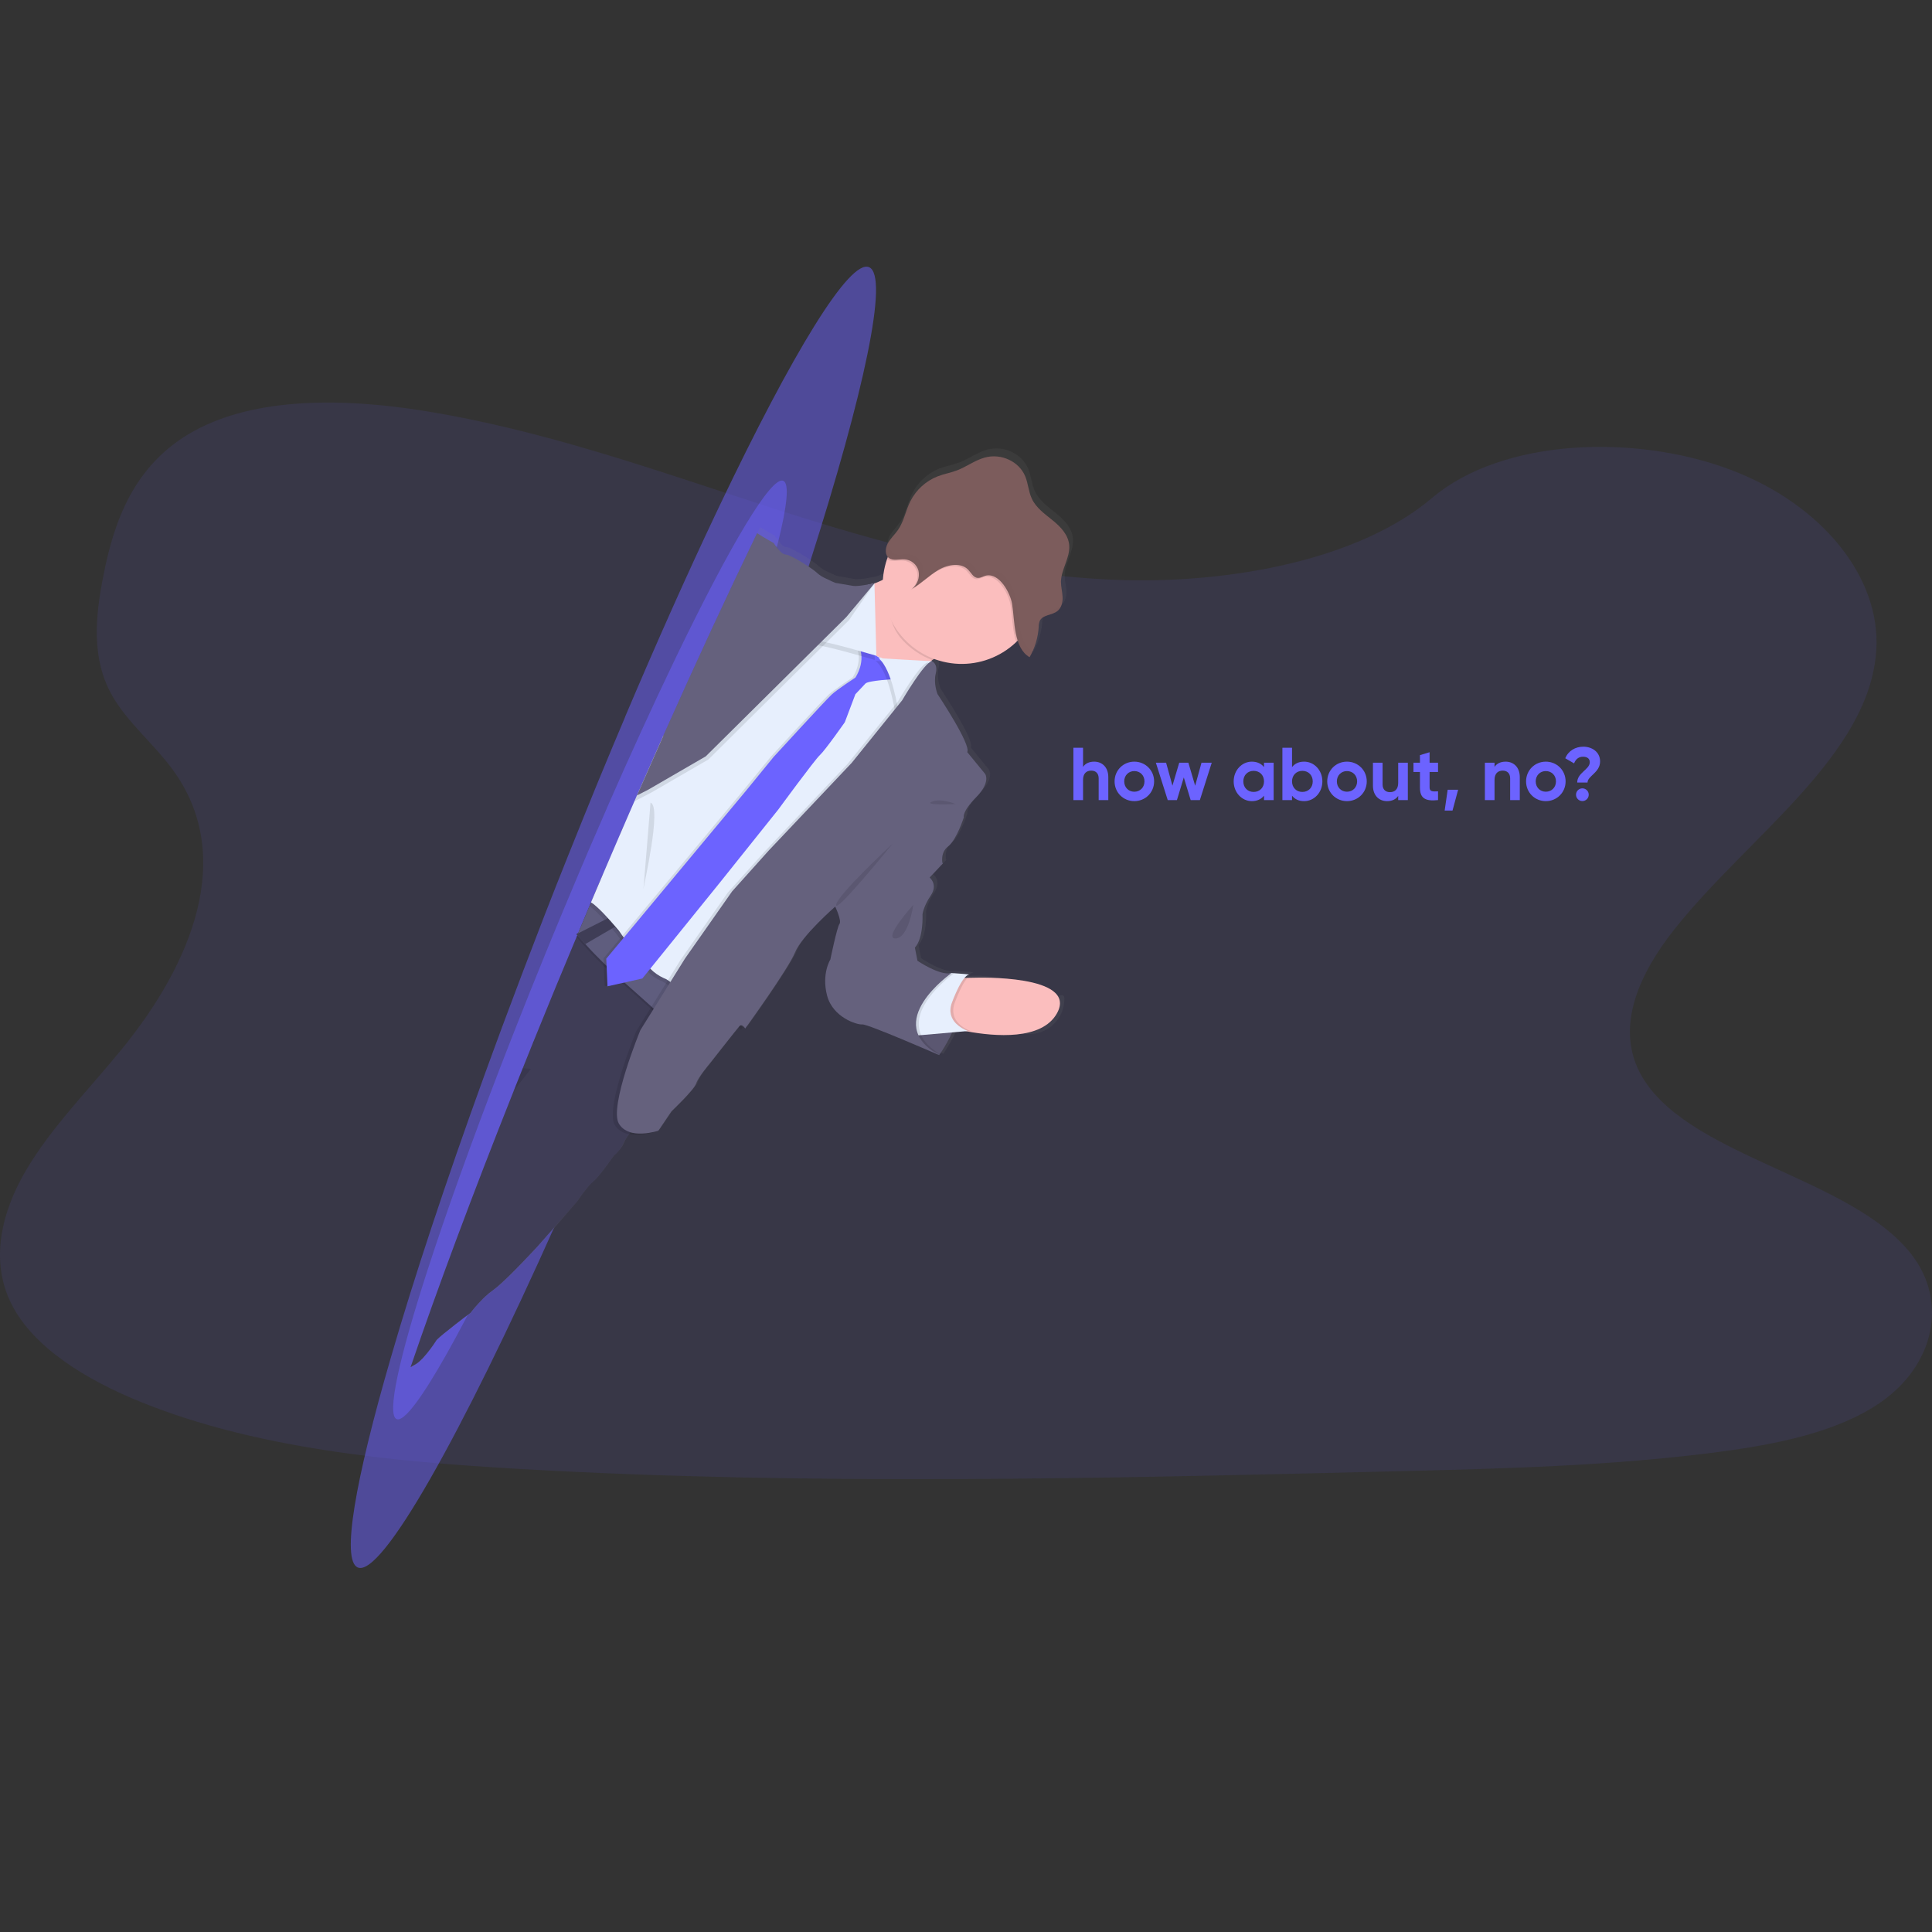 <?xml version="1.0" encoding="utf-8"?>
<svg xmlns="http://www.w3.org/2000/svg" width="500" height="500" viewBox="0 0 500 500" fill="none">
<rect x="0" y="0" width="500" height="500" fill="#333333" stroke="none"/>
<path opacity="0.1" d="M290.506 150.117C258.454 149.187 227.922 140.573 198.772 131.144C169.622 121.716 140.741 111.281 109.453 106.285C89.328 103.074 66.318 102.618 50.102 111.603C34.503 120.244 29.458 135.17 26.748 149.012C24.709 159.429 23.51 170.396 29.096 180.146C32.978 186.918 39.865 192.607 44.628 199.092C61.207 221.661 49.489 249.485 31.524 271.518C23.099 281.854 13.327 291.716 6.824 302.719C0.322 313.721 -2.679 326.339 3.005 337.551C8.645 348.675 22.079 357.03 36.636 362.907C66.198 374.844 101.036 378.261 135.025 380.193C210.199 384.483 285.779 382.622 361.194 380.766C389.097 380.082 417.097 379.384 444.57 375.792C459.811 373.798 475.549 370.631 486.609 362.987C500.661 353.282 504.14 336.854 494.726 324.684C478.939 304.275 435.281 299.19 424.244 277.305C418.17 265.251 424.409 251.811 433.237 240.63C452.173 216.647 483.917 195.604 485.589 168.173C486.739 149.343 471.479 130.487 447.884 121.577C423.152 112.238 388.851 113.415 370.608 128.872C351.825 144.813 318.811 150.936 290.506 150.117Z" fill="#6C63FF"/>
<path opacity="0.5" d="M92.561 405.647C88.306 403.749 91.905 383.129 101.155 351.341C107.064 330.947 115.326 305.955 125.328 278.372C126.048 276.394 126.779 274.41 127.509 272.404C128.333 270.157 129.167 267.891 130.012 265.608L130.088 265.42C130.206 265.092 130.329 264.769 130.448 264.447C133.649 255.844 136.996 247.042 140.487 238.041C140.552 237.858 140.622 237.681 140.692 237.503L140.869 237.046C141.707 234.896 142.556 232.745 143.41 230.557C143.501 230.331 143.587 230.094 143.678 229.868C143.802 229.551 143.925 229.245 144.044 228.933C144.086 228.836 144.119 228.734 144.162 228.648C144.232 228.46 144.307 228.277 144.377 228.11C145.236 225.959 146.09 223.782 146.944 221.658C148.341 218.181 149.727 214.738 151.102 211.329C151.342 210.73 151.584 210.139 151.827 209.555C152.518 207.838 153.211 206.133 153.906 204.441C154.175 203.796 154.443 203.146 154.701 202.506C154.905 202.016 155.104 201.522 155.303 201.038C157.484 195.758 159.65 190.58 161.803 185.504C161.808 185.487 161.808 185.468 161.803 185.451C169.994 166.132 177.918 148.394 185.277 132.887C185.32 132.806 185.352 132.72 185.395 132.64L186.174 130.994C205.061 91.362 219.919 66.903 224.942 69.161C230.11 71.462 223.674 101.497 209.573 145.651C209.391 146.238 209.203 146.813 209.009 147.399C208.98 147.514 208.944 147.627 208.902 147.738C208.186 150.025 207.432 152.355 206.64 154.728C206.598 154.867 206.549 155.007 206.501 155.147C204.71 160.631 202.805 166.295 200.785 172.138C200.511 172.923 200.248 173.724 199.958 174.52C196.842 183.547 193.512 192.946 189.94 202.635C189.725 203.232 189.505 203.823 189.284 204.425C185.712 214.13 181.947 224.12 178.004 234.315C177.751 234.96 177.499 235.611 177.252 236.261C177.198 236.401 177.144 236.536 177.085 236.675C176.1 239.202 175.11 241.74 174.115 244.289C173.83 244.999 173.577 245.708 173.277 246.413C172.567 248.214 171.858 250.015 171.128 251.79C171.069 251.951 171.004 252.112 170.94 252.268C170.875 252.424 170.838 252.521 170.784 252.644C170.666 252.956 170.542 253.263 170.419 253.569C170.086 254.403 169.758 255.236 169.425 256.059C168.85 257.5 168.275 258.925 167.701 260.36L167.523 260.79C167.525 260.81 167.525 260.83 167.523 260.849C165.188 266.624 162.861 272.3 160.54 277.878C159.759 279.76 158.981 281.629 158.203 283.486C157.629 284.857 157.059 286.223 156.484 287.572C152.219 297.664 148.029 307.326 143.947 316.483C119.258 371.773 98.652 408.367 92.561 405.647Z" fill="#6C63FF"/>
<path opacity="0.5" d="M102.644 367.262C100.022 366.132 103.277 351.464 110.658 328.678C115.385 314.063 121.815 296.105 129.459 276.243L131.13 271.942C131.757 270.325 132.394 268.694 133.042 267.049C133.063 267.003 133.08 266.956 133.096 266.909L133.375 266.21C135.814 259.998 138.359 253.653 141.009 247.176C141.057 247.042 141.111 246.918 141.164 246.789C141.218 246.66 141.25 246.569 141.299 246.461C141.933 244.902 142.572 243.348 143.216 241.778L143.426 241.278L143.7 240.606C143.732 240.536 143.759 240.46 143.786 240.396C143.813 240.331 143.899 240.132 143.952 240.003C144.604 238.433 145.25 236.876 145.892 235.331C146.944 232.822 147.988 230.336 149.023 227.873L149.56 226.594C150.098 225.352 150.603 224.126 151.124 222.9L151.72 221.502C151.876 221.147 152.021 220.792 152.171 220.427C153.808 216.616 155.432 212.874 157.043 209.2C157.046 209.187 157.046 209.174 157.043 209.162C163.167 195.182 169.055 182.353 174.459 171.111C174.491 171.051 174.518 170.987 174.55 170.928L175.119 169.734C189.011 140.984 199.625 123.096 202.719 124.435C205.905 125.811 200.393 147.227 189.344 178.928L188.903 180.187C188.876 180.267 188.849 180.348 188.817 180.429C188.244 182.07 187.655 183.739 187.05 185.434L186.942 185.735C185.535 189.678 184.054 193.749 182.5 197.946C182.291 198.516 182.081 199.091 181.861 199.661C179.454 206.151 176.881 212.921 174.163 219.9L173.663 221.185C170.935 228.174 168.07 235.354 165.069 242.724C164.881 243.192 164.693 243.66 164.499 244.127C164.456 244.23 164.413 244.326 164.376 244.429L162.125 249.918L161.491 251.451C160.954 252.752 160.417 254.053 159.88 255.338C159.837 255.456 159.788 255.569 159.74 255.682C159.692 255.795 159.665 255.865 159.622 255.956L159.348 256.618C159.095 257.22 158.848 257.822 158.596 258.419L157.333 261.548L157.199 261.86V261.903C155.437 266.076 153.69 270.174 151.956 274.2C151.373 275.562 150.787 276.913 150.2 278.254C149.77 279.251 149.34 280.236 148.91 281.211C145.72 288.502 142.599 295.497 139.569 302.122C121.224 342.2 106.398 368.885 102.644 367.262Z" fill="#6C63FF"/>
<path d="M275.463 258.461C275.463 256.961 273.996 257.736 273.792 257.8C273.203 257.316 272.562 256.899 271.88 256.558C268.608 254.854 263.666 253.816 259.729 253.208C259.715 253.203 259.7 253.203 259.686 253.208C256.216 252.671 253.541 252.488 253.541 252.488L251.494 252.515H250.731C250.999 252.116 251.392 251.819 251.848 251.67C252.418 251.601 249.442 251.38 248.029 251.283H247.97L247.315 251.24C244.21 251.972 238.392 247.977 238.392 247.977L237.715 244.568C240.015 242.078 239.681 235.857 239.681 235.857C239.681 235.857 239.875 233.771 241.83 230.9C243.786 228.029 241.503 226.211 241.503 226.211L244.881 222.604C244.736 221.981 244.715 221.336 244.821 220.706C244.926 220.076 245.154 219.472 245.494 218.931C245.7 218.625 245.956 218.356 246.251 218.135V218.108L246.305 218.06C248.513 216.366 250.377 210.484 250.377 210.484C250.377 210.484 249.947 209.436 252.364 206.591V206.559C252.687 206.183 253.063 205.78 253.498 205.328C253.498 205.29 253.562 205.258 253.594 205.22C257.473 201.328 255.947 199.177 255.947 199.177L251.236 193.445C252.348 191.585 243.42 178.234 243.42 178.234C243.42 178.234 242.281 175.487 242.926 172.857C243.107 172.238 243.125 171.583 242.98 170.954C242.895 170.599 242.721 170.271 242.475 170.002C242.323 169.84 242.141 169.71 241.938 169.621L241.615 169.594L241.997 169.314C242.152 169.212 242.303 169.099 242.459 168.991C242.792 169.12 243.125 169.233 243.463 169.336C246.742 170.396 250.234 170.614 253.619 169.969C257.004 169.325 260.173 167.838 262.834 165.647C262.968 165.545 263.097 165.432 263.221 165.319C263.344 165.206 263.559 165.029 263.725 164.873C263.801 164.803 263.876 164.738 263.94 164.669C264.005 164.599 264.193 164.421 264.316 164.292C264.354 164.41 264.392 164.523 264.435 164.642C264.603 165.118 264.806 165.582 265.042 166.029C265.062 166.07 265.085 166.11 265.111 166.147C265.11 166.163 265.11 166.179 265.111 166.196C265.149 166.276 265.197 166.351 265.24 166.427C265.546 166.939 265.918 167.409 266.347 167.825C266.452 167.928 266.563 168.025 266.68 168.115C266.847 168.258 267.027 168.386 267.217 168.497C267.245 168.521 267.276 168.543 267.308 168.561C267.34 168.586 267.375 168.608 267.41 168.626C267.55 168.378 267.684 168.126 267.813 167.873C268.954 165.646 269.618 163.205 269.763 160.706C269.77 160.402 269.795 160.098 269.839 159.797C269.868 159.567 269.935 159.344 270.037 159.136C270.236 158.727 270.557 158.391 270.956 158.173C271.6 157.845 272.277 157.586 272.976 157.399L273.142 157.34L273.346 157.27L273.744 157.114L273.808 157.082C273.926 157.033 274.034 156.974 274.147 156.921C274.18 156.896 274.216 156.874 274.254 156.856C274.383 156.784 274.505 156.701 274.619 156.609L274.673 156.566C274.777 156.486 274.874 156.398 274.963 156.302C275.006 156.259 275.033 156.205 275.076 156.162C275.136 156.097 275.189 156.027 275.237 155.953L275.366 155.765C275.394 155.705 275.426 155.647 275.463 155.592C275.874 154.759 276.059 153.832 276 152.904C275.925 151.571 275.533 150.28 275.549 148.941C275.597 145.742 277.902 142.688 277.697 139.51C277.515 136.758 275.49 134.618 273.4 132.908C271.31 131.198 268.99 129.601 267.846 127.155C266.991 125.321 266.873 123.187 266.105 121.315C264.494 117.396 259.766 115.186 255.496 116.353C252.939 117.057 250.715 118.751 248.228 119.692C246.584 120.31 244.86 120.59 243.221 121.219C241.286 121.967 239.552 123.156 238.156 124.692C237.909 124.961 237.678 125.23 237.452 125.531L237.243 125.816C237.087 126.031 236.931 126.246 236.791 126.472C236.727 126.569 236.668 126.66 236.609 126.762C236.413 127.073 236.234 127.394 236.072 127.725C235.916 128.031 235.782 128.343 235.647 128.66C234.901 130.467 234.439 132.392 233.542 134.112C233.343 134.504 233.117 134.881 232.865 135.241C232.516 135.741 232.113 136.209 231.715 136.682C231.608 136.811 231.5 136.94 231.393 137.059C231.349 137.121 231.301 137.181 231.248 137.236C231.173 137.338 231.087 137.435 231.006 137.537C230.926 137.639 230.909 137.661 230.866 137.72C230.823 137.779 230.705 137.94 230.635 138.053C230.566 138.166 230.555 138.156 230.517 138.215C230.41 138.381 230.313 138.553 230.216 138.725V138.763C229.916 139.342 229.75 139.982 229.733 140.634C229.727 140.957 229.774 141.279 229.873 141.586C229.898 141.665 229.929 141.742 229.964 141.817C230.045 141.99 230.152 142.15 230.281 142.29C230.216 142.468 230.141 142.651 230.082 142.828C229.943 143.237 229.814 143.656 229.695 144.07C229.62 144.355 229.561 144.608 229.497 144.903C229.246 145.992 229.086 147.1 229.019 148.215L228.675 148.393C228.07 148.694 227.447 148.958 226.811 149.183H226.746C226.209 149.302 222.503 150.076 221.203 149.85L216.567 149.038C216.567 149.038 215.492 148.592 214.316 148.027C213.428 147.639 212.6 147.127 211.856 146.506C210.969 145.549 204.84 141.602 203.551 141.607C203.025 141.525 202.545 141.258 202.197 140.855C201.808 140.378 201.449 139.877 201.123 139.355C201.123 139.355 201 139.29 200.806 139.172C200.564 138.833 200.414 138.58 200.414 138.58C200.414 138.58 198.593 137.58 196.74 136.43L195.95 138.043C195.907 138.123 195.869 138.209 195.827 138.295C188.349 153.727 180.173 171.346 171.654 190.483C171.657 190.5 171.657 190.518 171.654 190.536C169.408 195.555 167.143 200.682 164.858 205.919L164.23 207.371L163.392 209.285L161.206 214.339L160.443 216.098C158.992 219.463 157.531 222.869 156.059 226.313C155.157 228.425 154.251 230.556 153.341 232.706C153.272 232.884 153.191 233.067 153.116 233.244C153.073 233.336 153.035 233.432 152.992 233.529C152.869 233.836 152.734 234.142 152.605 234.454C152.509 234.674 152.412 234.911 152.315 235.131C151.413 237.282 150.516 239.433 149.629 241.541L149.221 241.75L149.441 241.992C149.366 242.17 149.291 242.342 149.221 242.53C145.515 251.391 141.934 260.074 138.478 268.581L138.091 269.538L138.01 269.726C137.101 271.973 136.205 274.205 135.324 276.42C134.537 278.399 133.754 280.359 132.977 282.302C122.174 309.466 113.037 333.989 106.242 353.926C105.92 354.147 105.576 354.4 105.227 354.685C105.576 354.421 105.914 354.147 106.226 353.959C106.495 353.775 106.774 353.608 107.064 353.459C107.696 353.122 108.277 352.697 108.788 352.195C109.019 351.98 109.245 351.76 109.465 351.528C110.725 350.115 111.868 348.601 112.881 347.001C113.045 346.807 113.225 346.627 113.418 346.463L113.703 346.205L113.746 346.168C113.902 346.033 114.068 345.883 114.256 345.727L114.289 345.7L114.568 345.469L114.6 345.442L114.901 345.189C115.82 344.436 116.942 343.549 118.011 342.71L118.398 342.415L119.703 341.404L120.348 340.915L121.772 339.839C121.785 339.817 121.799 339.795 121.815 339.775C121.943 339.608 122.239 339.237 122.653 338.726C122.66 338.714 122.672 338.705 122.685 338.699C122.733 338.632 122.785 338.568 122.841 338.506C123.41 337.839 124.151 337.006 124.989 336.178C125.091 336.081 125.193 335.973 125.306 335.877L125.612 335.581L126.112 335.135C126.603 334.698 127.12 334.29 127.659 333.914C128.349 333.416 129.009 332.877 129.636 332.301L129.77 332.183C129.861 332.091 129.963 331.994 130.071 331.903C130.148 331.837 130.222 331.767 130.291 331.693L130.522 331.478L130.904 331.118L131.145 330.887L131.715 330.349L132.354 329.715L132.451 329.618C132.778 329.285 133.111 328.946 133.45 328.612L133.842 328.215C134.003 328.048 134.164 327.876 134.325 327.715C134.599 327.44 134.863 327.177 135.142 326.881L135.738 326.257C135.931 326.048 136.125 325.854 136.308 325.661C136.603 325.354 136.882 325.064 137.145 324.779L137.205 324.714L137.887 323.994C137.887 323.994 137.887 323.994 137.919 323.956C138.086 323.789 138.231 323.634 138.37 323.478L138.505 323.332C138.639 323.203 138.757 323.069 138.859 322.961C139.262 322.537 139.493 322.284 139.493 322.284L144.328 316.773L149.253 311.014L149.474 310.767C149.474 310.767 150.731 308.874 152.015 307.31L152.186 307.1C152.625 306.549 153.116 306.043 153.653 305.589C154.086 305.226 154.483 304.823 154.84 304.385C154.867 304.385 154.888 304.325 154.921 304.293C156.371 302.594 158.246 299.954 158.847 299.088L159.046 298.809C159.546 298.393 160.006 297.932 160.421 297.432C160.926 296.848 161.332 296.185 161.625 295.47C161.908 294.828 162.269 294.223 162.699 293.669C162.701 293.66 162.701 293.651 162.699 293.642L162.785 293.523L163.091 293.126C163.471 293.199 163.855 293.246 164.241 293.265C166.006 293.333 167.77 293.107 169.462 292.599C169.511 292.586 169.56 292.57 169.607 292.55C170.047 292.448 170.381 292.351 170.558 292.298L170.714 292.249L174.049 287.356L174.13 287.243C174.13 287.243 175.892 285.571 177.579 283.781C177.761 283.587 177.939 283.394 178.116 283.205C179.319 281.904 180.383 280.625 180.592 279.947C181.129 278.253 184.089 274.812 184.089 274.812C184.089 274.812 189.166 268.317 191.148 265.865C191.228 265.763 191.309 265.661 191.379 265.58L191.647 265.252C191.708 265.295 191.765 265.341 191.819 265.392C191.969 265.54 192.104 265.702 192.222 265.876C192.233 265.898 192.245 265.92 192.26 265.941L192.426 265.704C192.539 265.553 192.695 265.322 192.904 265.037C193.066 265.189 193.209 265.361 193.329 265.548L193.377 265.618C193.377 265.618 204.604 250.1 206.355 245.724C206.759 244.811 207.265 243.947 207.865 243.148C210.158 239.971 214.026 236.304 215.842 234.642L216.379 234.164C216.658 233.906 216.825 233.766 216.825 233.766L217.018 234.185C217.018 234.217 217.018 234.25 217.056 234.287C217.518 235.336 218.452 237.659 217.953 238.298C217.314 239.137 215.6 247.606 215.6 247.606C215.6 247.606 213.263 251.326 214.778 257.042C216.293 262.757 222.621 264.752 224.034 264.634C224.941 264.553 232.881 267.86 238.505 270.285L239.891 270.882L241.288 271.479L243.463 272.43L243.587 272.484C243.764 272.57 243.947 272.651 244.124 272.721L244.237 272.57L244.29 272.489L244.828 272.742L244.29 272.436C244.511 272.124 244.892 271.559 245.365 270.79C245.388 270.737 245.417 270.687 245.451 270.64L245.601 270.387L245.854 269.957C245.88 269.898 245.913 269.849 245.94 269.801L246.197 269.339C246.214 269.317 246.228 269.293 246.24 269.269C246.595 268.624 246.966 267.903 247.315 267.118C247.368 267.016 247.422 266.903 247.471 266.795L248.856 266.677L249.813 266.596L250.35 266.553L251.048 266.484L251.376 266.548L264.612 267.505L265.579 267.58C266.839 267.691 268.109 267.537 269.307 267.129C270.504 266.72 271.604 266.066 272.534 265.207C273.464 264.349 274.205 263.305 274.71 262.144C275.214 260.982 275.471 259.728 275.463 258.461Z" fill="url(#paint0_linear)"/>
<path d="M243.055 273.044C243.055 273.044 253.122 259.386 246.24 251.827L229.916 256.789L230.775 262.785C230.775 262.785 237.85 270.963 243.055 273.044Z" fill="#65617D"/>
<path opacity="0.1" d="M229.916 256.789L230.775 262.785C230.775 262.785 235.771 268.538 240.444 271.624C241.272 272.182 242.151 272.657 243.071 273.044C243.071 273.044 243.13 272.974 243.232 272.823C243.244 272.806 243.255 272.788 243.264 272.769C244.482 271.003 245.545 269.136 246.444 267.188C246.777 266.452 247.105 265.661 247.406 264.86C248.48 261.801 249.146 258.338 248.212 255.273C247.875 254.138 247.312 253.083 246.557 252.171C246.493 252.095 246.428 252.015 246.353 251.94C246.324 251.899 246.292 251.862 246.256 251.827L245.897 251.934L240.374 253.612L229.916 256.789Z" fill="black"/>
<path d="M161.766 214.883L160.396 216.103L161.159 214.345L161.766 214.883Z" fill="#65617D"/>
<path opacity="0.1" d="M161.766 214.883L160.396 216.103L161.159 214.345L161.766 214.883Z" fill="black"/>
<path d="M248.013 253.112C248.013 253.112 240.912 260.86 245.22 265.769C245.22 265.769 247.293 266.371 250.35 266.936C257.392 268.226 269.624 269.301 273.545 262.236C279.153 252.117 252.391 253.031 252.391 253.031L250.366 253.069L248.013 253.112Z" fill="#FBBEBE"/>
<path opacity="0.1" d="M248.013 253.111C248.013 253.111 240.912 260.859 245.22 265.768C245.22 265.768 247.293 266.371 250.35 266.935L251.252 266.854C250.076 266.436 249.005 265.764 248.115 264.887C246.976 263.709 246.171 261.94 247.105 259.456C247.626 258.036 248.234 256.65 248.926 255.305C249.325 254.51 249.808 253.76 250.366 253.068L248.013 253.111Z" fill="black"/>
<path d="M236.019 268.091L238.404 267.887L246.429 267.188L250.522 266.828C249.347 266.41 248.278 265.738 247.391 264.86C246.252 263.677 245.441 261.914 246.375 259.429C246.899 258.009 247.507 256.621 248.196 255.273C249.346 253.122 250.232 252.305 250.721 252.241C251.21 252.176 248.342 251.961 246.961 251.87H246.907C246.515 251.837 246.257 251.827 246.257 251.827L245.881 251.934L240.531 253.483L240.359 253.606C239.048 254.558 231.152 260.736 236.019 268.091Z" fill="#E7EFFD"/>
<path d="M174.184 271.059L165.922 289.959C165.922 289.959 164.488 291.464 163.199 293.05C163.179 293.081 163.155 293.11 163.129 293.136L162.817 293.54C162.784 293.575 162.753 293.612 162.726 293.653C162.728 293.661 162.728 293.671 162.726 293.68C162.172 294.344 161.71 295.08 161.351 295.868C161.121 296.432 160.816 296.962 160.443 297.443C159.977 298.048 159.45 298.603 158.869 299.099C158.845 299.125 158.818 299.148 158.789 299.169C158.789 299.169 156.64 302.25 154.942 304.304C154.91 304.336 154.889 304.374 154.862 304.395C154.429 304.937 153.949 305.439 153.428 305.896C152.984 306.262 152.576 306.668 152.208 307.111L152.036 307.32C150.688 308.934 149.275 311.025 149.275 311.025L144.355 316.633L139.343 322.306L138.865 322.843L138.51 323.214L138.376 323.359L137.925 323.838C137.925 323.838 137.898 323.838 137.893 323.876L137.21 324.596L137.151 324.661C136.883 324.935 136.614 325.231 136.313 325.542C136.131 325.736 135.937 325.93 135.744 326.139L135.148 326.763C134.879 327.037 134.61 327.301 134.331 327.596C134.17 327.758 134.009 327.93 133.848 328.096L133.455 328.494C133.117 328.828 132.784 329.166 132.456 329.5L132.36 329.597L131.72 330.231L131.151 330.769L130.909 331L130.528 331.36L130.297 331.575C130.227 331.649 130.154 331.719 130.077 331.785C129.975 331.887 129.873 331.978 129.776 332.065L129.642 332.183C128.999 332.794 128.317 333.361 127.6 333.882C126.904 334.375 126.242 334.914 125.618 335.495L125.312 335.791C125.199 335.887 125.097 335.995 124.995 336.092C124.162 336.92 123.421 337.753 122.846 338.42C122.791 338.482 122.739 338.546 122.691 338.613C122.677 338.619 122.666 338.628 122.658 338.64C122.245 339.14 121.949 339.522 121.82 339.689L121.75 339.775L120.327 340.85L119.682 341.34L118.377 342.35L117.99 342.646C116.916 343.485 115.799 344.372 114.88 345.125L114.579 345.377L114.547 345.404L114.268 345.636L114.235 345.662C114.047 345.818 113.881 345.969 113.725 346.103L113.682 346.141L113.397 346.399C113.227 346.548 113.071 346.712 112.93 346.888C111.904 348.505 110.743 350.032 109.46 351.453C109.24 351.684 109.014 351.905 108.783 352.12C108.302 352.584 107.76 352.98 107.172 353.298C106.854 353.456 106.547 353.635 106.253 353.835C113.048 333.898 122.186 309.374 132.988 282.211C133.762 280.264 134.544 278.304 135.336 276.329C136.227 274.113 137.123 271.882 138.021 269.634L138.102 269.446L138.489 268.489C141.927 259.994 145.508 251.31 149.232 242.439C149.302 242.261 149.377 242.089 149.453 241.901L149.232 241.659L149.641 241.449C150.532 239.299 151.429 237.191 152.326 235.04C152.423 234.82 152.52 234.583 152.617 234.363C152.745 234.051 152.88 233.744 153.003 233.438C153.046 233.341 153.084 233.244 153.127 233.153C153.202 232.97 153.283 232.787 153.352 232.615C154.266 230.464 155.172 228.333 156.071 226.222L165.536 236.814L165.933 237.25L172.54 244.536L172.943 244.971L175.001 247.24L176.113 248.466L176.65 249.052L183.268 256.348L183.354 256.445L183.665 256.784L174.184 271.059Z" fill="#3F3D56"/>
<path d="M221.526 152.125L220.204 170.68C220.204 170.68 236.072 178.208 236.54 175.444C236.728 174.368 238.796 172.594 241.267 170.831C245.161 168.04 250.055 165.26 250.055 165.26C250.055 165.26 234.095 141.178 232.199 146.21C231.506 148.049 229.9 149.334 228.138 150.221C226.05 151.206 223.817 151.849 221.526 152.125Z" fill="#FBBEBE"/>
<path opacity="0.1" d="M232.199 146.21C231.506 148.049 231.662 148.474 229.905 149.361C229.503 154.813 229.513 161.271 233.521 165.599C235.66 167.923 238.313 169.714 241.267 170.831C245.161 168.04 250.055 165.26 250.055 165.26C250.055 165.26 234.095 141.178 232.199 146.21Z" fill="black"/>
<path d="M235.008 136.344C233.037 138.169 231.446 140.364 230.323 142.805C229.2 145.246 228.569 147.884 228.465 150.569C228.361 153.254 228.786 155.933 229.717 158.453C230.647 160.973 232.064 163.286 233.888 165.258C235.711 167.23 237.904 168.823 240.343 169.947C242.781 171.07 245.417 171.702 248.099 171.806C250.781 171.911 253.458 171.485 255.976 170.554C258.494 169.622 260.804 168.204 262.774 166.379L262.984 166.174C266.934 162.461 269.248 157.329 269.418 151.908C269.588 146.487 267.599 141.22 263.889 137.266C260.179 133.312 255.052 130.996 249.636 130.826C244.219 130.656 238.958 132.647 235.008 136.36V136.344Z" fill="#FBBEBE"/>
<path opacity="0.1" d="M175.248 266.059C174.571 266.946 173.448 266.753 171.643 264.392C170.805 263.364 169.891 262.398 168.909 261.505C168.727 261.333 168.533 261.156 168.345 260.967C166.341 259.123 163.774 256.924 161.007 254.429L160.83 254.273C159.6 253.16 158.316 251.983 157.038 250.762L156.275 250.031C154.524 248.337 152.767 246.541 151.091 244.654L151.016 244.579C150.398 243.891 149.786 243.192 149.179 242.514C149.249 242.337 149.324 242.165 149.399 241.977L149.179 241.735L149.587 241.525C150.479 239.374 151.376 237.266 152.273 235.116C152.37 234.895 152.466 234.659 152.563 234.438C152.692 234.126 152.826 233.82 152.95 233.513C152.993 233.417 153.03 233.32 153.073 233.229L153.702 234.014C154.722 235.293 155.764 236.578 156.817 237.853L156.909 237.965C157.505 238.681 158.096 239.396 158.692 240.116C158.719 240.116 158.74 240.175 158.767 240.197C159.428 240.987 160.105 241.761 160.787 242.503L161.185 242.928C161.915 243.719 162.646 244.461 163.376 245.181C165.095 246.869 166.793 248.407 168.356 249.698C168.506 249.827 168.651 249.95 168.807 250.074C170.188 251.225 171.461 252.225 172.567 253.01L173.067 253.386L173.69 253.832C175.14 254.876 176.027 255.445 176.027 255.445C176.027 255.445 176.107 256.182 176.172 257.268C176.209 257.897 176.247 258.645 176.263 259.419C176.285 261.935 176.129 264.903 175.248 266.059Z" fill="black"/>
<path d="M175.249 266.059C174.556 266.473 173.519 266.01 172.026 264.048C171.153 262.978 170.199 261.977 169.173 261.053L169.12 261.005L168.609 260.521C166.675 258.746 164.242 256.649 161.626 254.284C161.565 254.236 161.507 254.184 161.454 254.128C160.009 252.837 158.516 251.439 157.012 250.009C156.759 249.772 156.507 249.525 156.249 249.272C154.637 247.702 153.026 246.046 151.479 244.32L151.409 244.24L149.411 242.003L149.19 241.761L149.599 241.551C150.49 239.401 151.387 237.293 152.285 235.142C152.381 234.922 152.478 234.685 152.575 234.465C152.704 234.153 152.838 233.846 152.961 233.54C153.004 233.443 153.042 233.346 153.085 233.255C153.16 233.072 153.241 232.889 153.311 232.717C154.423 234.11 155.567 235.535 156.722 236.943C156.735 236.954 156.746 236.966 156.754 236.981L157.291 237.648C157.909 238.395 158.527 239.132 159.144 239.874C159.681 240.535 160.262 241.175 160.826 241.799C160.922 241.912 161.024 242.019 161.126 242.127C161.229 242.234 161.39 242.417 161.519 242.557C163.768 244.95 166.159 247.205 168.679 249.31C168.824 249.439 168.975 249.563 169.125 249.686C170.457 250.794 171.687 251.757 172.74 252.547C172.939 252.687 173.127 252.832 173.31 252.966L173.933 253.413C175.453 254.488 176.382 255.096 176.382 255.096C176.382 255.096 176.511 256.332 176.581 257.983C176.608 258.666 176.624 259.413 176.619 260.177C176.602 262.736 176.312 265.424 175.249 266.059Z" fill="#5F5D7E"/>
<path opacity="0.1" d="M238.666 189.875L183.267 256.338L178.481 262.086L177.777 262.93C177.445 261.99 177.058 261.071 176.617 260.177C176.499 259.941 176.375 259.688 176.235 259.43C175.409 257.771 174.292 256.274 172.937 255.01C172.738 254.838 172.534 254.677 172.33 254.531L171.992 254.306C171.666 254.101 171.32 253.93 170.96 253.795C169.732 253.232 168.615 252.452 167.662 251.494L167.232 251.096C164.889 248.718 162.733 246.162 160.786 243.45C160.663 243.283 160.544 243.122 160.437 242.966C159.803 242.1 159.427 241.552 159.427 241.552C159.427 241.552 159.019 241.057 158.353 240.321C157.816 239.697 157.123 238.901 156.376 238.095C155.221 236.764 153.942 235.547 152.557 234.46C152.686 234.148 152.82 233.842 152.943 233.535C152.986 233.438 153.024 233.341 153.067 233.25C153.142 233.067 153.223 232.884 153.293 232.712C154.206 230.562 155.112 228.431 156.011 226.319C157.483 222.878 158.944 219.473 160.394 216.103L161.157 214.345L163.343 209.291L164.181 207.377L164.81 205.925C167.098 200.699 169.363 195.571 171.605 190.542L206.666 159.357L210.888 157.346L214.955 155.421L217.866 156.26L218.301 156.378L221.127 157.195H221.165L221.847 157.394L223.249 157.797L223.942 167.094V167.175V167.433L225.22 169.272L226.015 170.428L226.359 170.562L227.815 171.127L228.255 171.293L228.416 171.358L229.69 171.852L233.305 173.256L234.17 175.944L234.707 177.675L235.002 178.606L235.287 179.283L238.666 189.875Z" fill="black"/>
<path d="M239.419 189.176L183.354 256.435L178.519 262.225L178.471 262.086C177.957 260.666 177.321 259.293 176.569 257.983C176.435 257.747 176.285 257.505 176.134 257.268C175.42 256.088 174.523 255.03 173.475 254.133C173.271 253.972 173.067 253.822 172.857 253.687C172.702 253.581 172.54 253.484 172.374 253.397C172.16 253.284 171.94 253.185 171.713 253.101C170.44 252.514 169.284 251.7 168.302 250.698L167.867 250.294C166.263 248.69 164.76 246.987 163.366 245.197C162.619 244.245 161.958 243.369 161.426 242.649L161.077 242.165C160.98 242.036 160.895 241.912 160.814 241.794C160.395 241.213 160.153 240.858 160.153 240.858C160.153 240.858 158.542 238.89 156.731 236.976C156.723 236.961 156.712 236.948 156.699 236.938C155.766 235.903 154.76 234.934 153.691 234.04C153.454 233.854 153.203 233.687 152.939 233.54C152.982 233.443 153.02 233.347 153.063 233.255C153.138 233.072 153.218 232.89 153.288 232.718C154.201 230.567 155.107 228.436 156.006 226.325C157.478 222.883 158.939 219.478 160.39 216.109L161.152 214.35L163.339 209.296L164.177 207.382L164.805 205.93C167.094 200.704 169.359 195.576 171.6 190.547C171.604 190.53 171.604 190.511 171.6 190.494L207.403 158.641L211.018 156.921L215.692 154.7L218.49 155.507L218.926 155.63L221.209 156.292L221.746 156.442L222.38 156.625L223.991 157.093L224.711 166.728L225.076 167.266L225.135 167.352L225.21 167.465L226.322 169.078L226.774 169.734L228.568 170.433L230.802 171.298L234.068 172.567L235.186 176.068L235.385 176.691L235.675 177.595L235.814 178.036L235.906 178.31L239.419 189.176Z" fill="#E7EFFD"/>
<path opacity="0.1" d="M231.065 175.718C231.065 175.718 224.007 176.057 223.244 176.879C222.481 177.702 220.65 179.638 220.65 179.638L217.878 186.886C217.878 186.886 212.796 194.171 211.475 195.397C210.153 196.623 200.731 209.452 200.731 209.452L185.54 228.448L165.514 253.214L156.505 255.241L156.172 248.052L192.416 204.5L199.49 195.838C199.49 195.838 212.995 181.095 214.531 179.708C216.067 178.32 220.655 175.325 220.655 175.325C220.655 175.325 223.674 171.024 221.407 166.776C219.14 162.529 221.826 166.857 221.826 166.857L225.21 167.352L226.091 169.696C226.091 169.696 231.893 173.078 231.065 175.718Z" fill="black"/>
<path d="M231.791 175.745C231.791 175.745 224.732 176.083 223.97 176.906C223.207 177.729 221.375 179.664 221.375 179.664L218.636 186.912C218.636 186.912 213.527 194.198 212.189 195.413C210.852 196.628 201.446 209.473 201.446 209.473L186.26 228.464L166.234 253.235L157.226 255.257L156.903 248.106L193.141 204.554L200.221 195.886C200.221 195.886 213.726 181.143 215.235 179.756C216.745 178.369 221.359 175.374 221.359 175.374C221.359 175.374 224.378 171.072 222.111 166.83C219.844 162.588 222.535 166.905 222.535 166.905L225.92 167.4L226.801 169.744C226.801 169.744 232.602 173.105 231.791 175.745Z" fill="#6C63FF"/>
<path opacity="0.1" d="M240.45 171.826C240.45 171.826 240.536 172.68 238.135 175.143C235.734 177.606 231.689 184.622 231.689 184.622C231.689 184.622 230.158 173.869 226.623 171.051L240.45 171.826Z" fill="black"/>
<path d="M241.197 171.126C241.197 171.126 241.289 171.981 238.888 174.438C236.486 176.896 232.442 183.923 232.442 183.923C232.442 183.923 230.911 173.169 227.371 170.347L241.197 171.126Z" fill="#E7EFFD"/>
<path opacity="0.1" d="M225.898 152.05L226.392 170.799C226.392 170.799 213.178 166.884 210.868 166.917C208.558 166.949 221.117 153.206 221.117 153.206L225.898 152.05Z" fill="black"/>
<path d="M226.307 150.969L226.801 169.718C226.801 169.718 213.586 165.803 211.276 165.836C208.967 165.868 221.52 152.125 221.52 152.125L226.307 150.969Z" fill="#E7EFFD"/>
<path opacity="0.1" d="M240.123 171.444C240.123 171.444 241.735 172.057 241.095 174.67C240.456 177.283 241.563 179.977 241.563 179.977C241.563 179.977 250.351 193.145 249.244 194.989L253.886 200.64C253.886 200.64 255.384 202.764 251.592 206.63C247.799 210.496 248.369 211.856 248.369 211.856C248.369 211.856 246.505 217.684 244.313 219.383C242.121 221.082 242.868 223.889 242.868 223.889L215.102 234.981C215.102 234.981 206.383 242.509 204.67 246.816C202.956 251.123 191.777 266.511 191.777 266.511C191.777 266.511 190.977 265.14 190.279 265.903C189.58 266.667 182.554 275.641 182.554 275.641C182.554 275.641 179.632 279.055 179.079 280.733C178.525 282.41 172.665 287.97 172.665 287.97L169.318 292.943C169.318 292.943 161.744 295.514 159.112 291.153C156.48 286.792 164.623 266.925 164.623 266.925L176.151 248.397L188.361 230.992L197.815 220.47L219.302 197.763L232.382 181.547C232.382 181.547 238.211 171.557 240.123 171.444Z" fill="black"/>
<path d="M241.197 171.126C241.197 171.126 242.809 171.734 242.17 174.326C241.531 176.917 242.632 179.633 242.632 179.633C242.632 179.633 251.425 192.8 250.319 194.645L254.96 200.296C254.96 200.296 256.459 202.419 252.666 206.285C248.874 210.151 249.443 211.512 249.443 211.512C249.443 211.512 247.579 217.34 245.387 219.039C243.196 220.738 243.942 223.545 243.942 223.545L216.165 234.616C216.165 234.616 207.49 242.192 205.744 246.493C203.998 250.795 192.852 266.183 192.852 266.183C192.852 266.183 192.051 264.812 191.353 265.575C190.655 266.339 183.628 275.313 183.628 275.313C183.628 275.313 180.706 278.727 180.153 280.41C179.6 282.093 173.739 287.642 173.739 287.642L170.387 292.621C170.387 292.621 162.818 295.185 160.181 290.825C157.543 286.464 165.73 266.597 165.73 266.597L177.274 248.074L189.484 230.669L198.922 220.147L220.409 197.441L233.489 181.224C233.489 181.224 239.317 171.218 241.197 171.126Z" fill="#65617D"/>
<path opacity="0.1" d="M229.916 256.79L230.775 262.785C230.775 262.785 235.771 268.538 240.444 271.624L243.232 272.824L243.769 273.065L243.232 272.77C240.659 271.237 239.144 269.581 238.398 267.888C235.352 261.102 244.414 253.757 246.536 252.171C246.745 252.01 246.88 251.908 246.939 251.87H246.965H246.885C246.708 251.907 246.528 251.931 246.348 251.94C246.196 251.948 246.043 251.948 245.891 251.94L240.53 253.483L240.358 253.607L229.916 256.79Z" fill="black"/>
<path d="M242.81 221.292L243.943 223.523L240.586 227.104C240.586 227.104 242.82 228.89 240.892 231.734C238.964 234.578 238.743 236.637 238.743 236.637C238.743 236.637 239.055 242.794 236.772 245.24L237.438 248.644C237.438 248.644 243.18 252.574 246.242 251.843C246.242 251.843 227.892 264.635 243.057 273.06C243.057 273.06 224.599 264.995 223.181 265.124C221.763 265.253 215.532 263.306 214.049 257.655C212.567 252.004 214.893 248.327 214.893 248.327C214.893 248.327 216.617 239.939 217.256 239.111C217.896 238.283 216.15 234.632 216.15 234.632L224.24 217.066L242.81 221.292Z" fill="#65617D"/>
<path opacity="0.1" d="M226.302 150.974V151.006L225.517 152.13L222.396 156.62L221.859 157.383L221.086 158.507L219.71 160.507L213.914 166.249L212.947 167.206L203.713 176.347L183.333 196.553L168.485 205.156C168.485 205.156 166.364 206.231 164.188 207.36L164.816 205.909C167.105 200.682 169.37 195.555 171.612 190.526C171.615 190.508 171.615 190.49 171.612 190.472C180.147 171.336 188.323 153.716 195.785 138.285C195.91 138.341 196.03 138.407 196.145 138.484C197.826 139.607 199.813 140.736 200.571 141.172L200.888 141.349C201.214 141.872 201.572 142.373 201.962 142.85C202.58 143.597 203.348 144.328 203.982 144.328C205.26 144.328 211.309 148.194 212.185 149.167C212.585 149.537 213.035 149.848 213.522 150.092C214.935 150.883 216.826 151.662 216.826 151.662L221.241 152.41L221.413 152.442H221.467C222.654 152.598 225.227 151.474 226.017 151.098L226.242 150.995L226.302 150.974Z" fill="black"/>
<path d="M226.311 150.974L225.334 152.146L221.788 156.388L221.213 157.082L221.17 157.119L219.022 159.695L212.705 165.954L211.716 166.932L204.625 173.96L182.644 195.746L167.797 204.349L164.848 205.86C167.136 200.634 169.401 195.506 171.643 190.477C171.646 190.459 171.646 190.441 171.643 190.423C180.179 171.287 188.354 153.668 195.816 138.236C195.859 138.15 195.896 138.064 195.939 137.983C197.965 139.301 200.237 140.537 200.237 140.537C200.237 140.537 200.382 140.779 200.618 141.118C201.031 141.721 201.5 142.283 202.02 142.796C202.362 143.184 202.83 143.439 203.342 143.516C204.62 143.516 210.669 147.382 211.544 148.355C212.188 148.912 212.913 149.367 213.693 149.705C214.928 150.329 216.185 150.845 216.185 150.845L220.768 151.63C221.982 151.834 225.328 151.146 226.139 150.968C226.184 150.973 226.229 150.973 226.274 150.968H226.306L226.311 150.974Z" fill="#65617D"/>
<path opacity="0.1" d="M138.495 270.302L137.958 269.721L138.039 269.533C138.173 269.799 138.325 270.056 138.495 270.302Z" fill="black"/>
<path opacity="0.1" d="M137.399 276.603L132.93 282.324C133.704 280.377 134.486 278.416 135.278 276.441L137.399 276.603Z" fill="black"/>
<path d="M159.133 239.869L158.687 240.127L158.354 240.32L151.456 244.342L151.387 244.261L149.388 242.025L149.168 241.783L149.576 241.573L156.377 238.121L156.812 237.901L157.285 237.664C157.902 238.39 158.515 239.127 159.133 239.869Z" fill="#3F3D56"/>
<path opacity="0.1" d="M247.316 208.087C247.316 208.087 243.491 206.473 241.144 207.484C238.796 208.495 247.316 208.087 247.316 208.087Z" fill="black"/>
<path opacity="0.1" d="M236.363 234.175C236.363 234.175 235.181 242.778 231.776 242.874C228.37 242.971 236.363 234.175 236.363 234.175Z" fill="black"/>
<path opacity="0.1" d="M166.529 230.029C166.556 229.298 171.363 208.689 168.355 207.721L166.529 230.029Z" fill="black"/>
<path opacity="0.1" d="M235.008 136.344C232.538 138.631 230.67 141.494 229.572 144.678L229.696 144.775C230.77 145.538 232.344 145.006 233.709 145.092C234.545 145.146 235.344 145.461 235.994 145.992C236.643 146.523 237.11 147.244 237.329 148.055C237.51 148.912 237.449 149.803 237.152 150.628C236.855 151.452 236.334 152.177 235.648 152.722C238.108 151.329 240.112 149.195 242.567 147.791C245.021 146.388 248.373 145.899 250.2 147.791C250.984 148.608 251.559 149.877 252.741 149.904C253.45 149.904 254.116 149.447 254.825 149.291C258.333 148.603 261.094 153.856 261.534 156.636C261.969 159.324 261.996 163.088 262.985 166.148C264.94 164.309 266.515 162.103 267.619 159.655C268.723 157.207 269.335 154.565 269.419 151.881C269.503 149.197 269.058 146.522 268.109 144.01C267.16 141.497 265.727 139.197 263.89 137.239C262.053 135.282 259.849 133.705 257.403 132.6C254.957 131.495 252.318 130.883 249.637 130.799C246.955 130.715 244.283 131.16 241.773 132.11C239.263 133.059 236.964 134.495 235.008 136.333V136.344Z" fill="black"/>
<path d="M255.202 148.952C254.493 149.103 253.832 149.581 253.118 149.565C251.941 149.565 251.361 148.269 250.577 147.452C248.756 145.549 245.404 146.032 242.949 147.452C240.494 148.871 238.49 150.995 236.025 152.388C236.713 151.845 237.235 151.12 237.533 150.295C237.83 149.47 237.89 148.578 237.706 147.721C237.487 146.911 237.02 146.189 236.371 145.658C235.721 145.127 234.922 144.812 234.086 144.758C232.721 144.672 231.158 145.204 230.078 144.436C228.998 143.667 229.063 141.908 229.745 140.64C230.427 139.371 231.55 138.37 232.377 137.182C233.946 134.935 234.37 132.16 235.6 129.719C237.091 126.769 239.615 124.472 242.691 123.267C244.303 122.643 246.032 122.358 247.655 121.74C250.12 120.804 252.323 119.116 254.853 118.417C259.086 117.245 263.754 119.417 265.333 123.289C266.09 125.133 266.193 127.246 267.031 129.053C268.159 131.472 270.452 133.047 272.504 134.725C274.556 136.403 276.555 138.489 276.721 141.236C276.915 144.376 274.626 147.404 274.572 150.565C274.572 151.893 274.932 153.167 274.997 154.485C275.061 155.802 274.734 157.302 273.643 158.152C272.236 159.254 269.883 159.071 269.099 160.663C268.905 161.157 268.81 161.685 268.819 162.217C268.65 164.986 267.841 167.679 266.456 170.083C262.282 167.685 262.62 160.582 261.933 156.318C261.471 153.517 258.715 148.264 255.202 148.952Z" fill="#7C5C5C"/>
<path opacity="0.1" d="M231.038 218.313C231.038 218.313 216.674 231.626 216.394 234.169C216.115 236.712 231.038 218.313 231.038 218.313Z" fill="black"/>
<g opacity="0.1">
<path opacity="0.1" d="M270.136 159.314C270.888 157.76 273.165 157.895 274.578 156.873C274.372 157.366 274.045 157.799 273.627 158.131C272.596 158.938 271.054 159.061 269.996 159.69C270.03 159.561 270.077 159.435 270.136 159.314Z" fill="black"/>
<path opacity="0.1" d="M237.207 150.964C239.608 149.577 241.59 147.49 244.002 146.125C246.414 144.759 249.809 144.232 251.63 146.125C252.414 146.942 252.994 148.211 254.171 148.238C254.885 148.238 255.546 147.775 256.255 147.625C259.768 146.937 262.524 152.19 262.97 154.97C263.641 159.137 263.335 165.997 267.208 168.551C266.972 169.089 266.724 169.568 266.44 170.062C262.266 167.664 262.604 160.561 261.917 156.298C261.471 153.518 258.694 148.265 255.202 148.953C254.493 149.104 253.832 149.582 253.118 149.566C251.941 149.566 251.361 148.27 250.577 147.453C248.756 145.549 245.404 146.033 242.949 147.453C240.494 148.872 238.491 150.996 236.025 152.389C236.509 151.996 236.91 151.512 237.207 150.964Z" fill="black"/>
<path opacity="0.1" d="M230.798 139.296C230.116 140.565 230.03 142.313 231.131 143.092C232.232 143.872 233.774 143.329 235.138 143.415C235.976 143.469 236.775 143.784 237.425 144.315C238.075 144.846 238.543 145.567 238.764 146.377C238.936 147.194 238.887 148.041 238.622 148.832C238.358 149.623 237.888 150.329 237.26 150.878C237.794 149.911 237.953 148.782 237.706 147.705C237.487 146.895 237.02 146.174 236.371 145.643C235.721 145.111 234.922 144.797 234.086 144.743C232.721 144.657 231.158 145.189 230.078 144.42C228.998 143.651 229.063 141.893 229.745 140.624C230.168 139.898 230.667 139.218 231.233 138.597C231.075 138.822 230.93 139.055 230.798 139.296Z" fill="black"/>
<path opacity="0.1" d="M236.638 128.376C235.424 130.817 235.026 133.591 233.415 135.839C233.098 136.296 232.738 136.721 232.378 137.145C233.936 134.903 234.36 132.134 235.569 129.704C236.116 128.61 236.814 127.598 237.642 126.698C237.264 127.23 236.928 127.791 236.638 128.376Z" fill="black"/>
</g>
<path d="M283.172 197.114C281.877 197.114 280.871 197.598 280.291 198.469V193.514H277.796V207.063H280.291V201.837C280.291 200.153 281.2 199.437 282.418 199.437C283.54 199.437 284.333 200.114 284.333 201.43V207.063H286.827V201.121C286.827 198.546 285.222 197.114 283.172 197.114Z" fill="#6C63FF"/>
<path d="M293.56 207.334C296.403 207.334 298.685 205.108 298.685 202.224C298.685 199.34 296.403 197.114 293.56 197.114C290.717 197.114 288.455 199.34 288.455 202.224C288.455 205.108 290.717 207.334 293.56 207.334ZM293.56 204.895C292.09 204.895 290.949 203.792 290.949 202.224C290.949 200.656 292.09 199.553 293.56 199.553C295.049 199.553 296.19 200.656 296.19 202.224C296.19 203.792 295.049 204.895 293.56 204.895Z" fill="#6C63FF"/>
<path d="M310.949 197.385L309.306 203.347L307.546 197.385H305.187L303.427 203.327L301.783 197.385H299.134L302.208 207.063H304.587L306.366 201.198L308.145 207.063H310.524L313.599 197.385H310.949Z" fill="#6C63FF"/>
<path d="M327.126 197.385V198.527C326.43 197.656 325.386 197.114 323.974 197.114C321.402 197.114 319.275 199.34 319.275 202.224C319.275 205.108 321.402 207.334 323.974 207.334C325.386 207.334 326.43 206.792 327.126 205.921V207.063H329.621V197.385H327.126ZM324.438 204.953C322.911 204.953 321.77 203.85 321.77 202.224C321.77 200.598 322.911 199.495 324.438 199.495C325.985 199.495 327.126 200.598 327.126 202.224C327.126 203.85 325.985 204.953 324.438 204.953Z" fill="#6C63FF"/>
<path d="M337.511 197.114C336.099 197.114 335.074 197.637 334.378 198.527V193.514H331.883V207.063H334.378V205.921C335.074 206.812 336.099 207.334 337.511 207.334C340.102 207.334 342.229 205.108 342.229 202.224C342.229 199.34 340.102 197.114 337.511 197.114ZM337.047 204.953C335.519 204.953 334.378 203.85 334.378 202.224C334.378 200.598 335.519 199.495 337.047 199.495C338.594 199.495 339.735 200.598 339.735 202.224C339.735 203.85 338.594 204.953 337.047 204.953Z" fill="#6C63FF"/>
<path d="M348.591 207.334C351.434 207.334 353.716 205.108 353.716 202.224C353.716 199.34 351.434 197.114 348.591 197.114C345.748 197.114 343.486 199.34 343.486 202.224C343.486 205.108 345.748 207.334 348.591 207.334ZM348.591 204.895C347.121 204.895 345.98 203.792 345.98 202.224C345.98 200.656 347.121 199.553 348.591 199.553C350.08 199.553 351.221 200.656 351.221 202.224C351.221 203.792 350.08 204.895 348.591 204.895Z" fill="#6C63FF"/>
<path d="M361.852 197.385V202.611C361.852 204.295 360.943 205.011 359.725 205.011C358.603 205.011 357.811 204.334 357.811 203.018V197.385H355.316V203.327C355.316 205.902 356.921 207.334 358.971 207.334C360.267 207.334 361.272 206.85 361.852 205.979V207.063H364.347V197.385H361.852Z" fill="#6C63FF"/>
<path d="M372.162 199.785V197.385H369.977V194.675L367.483 195.43V197.385H365.8V199.785H367.483V203.811C367.483 206.424 368.662 207.45 372.162 207.063V204.798C370.731 204.876 369.977 204.857 369.977 203.811V199.785H372.162Z" fill="#6C63FF"/>
<path d="M377.36 204.392H374.653L373.879 209.773H375.91L377.36 204.392Z" fill="#6C63FF"/>
<path d="M389.665 197.114C388.37 197.114 387.364 197.598 386.784 198.469V197.385H384.289V207.063H386.784V201.837C386.784 200.153 387.693 199.437 388.911 199.437C390.033 199.437 390.826 200.114 390.826 201.43V207.063H393.32V201.121C393.32 198.546 391.715 197.114 389.665 197.114Z" fill="#6C63FF"/>
<path d="M400.053 207.334C402.896 207.334 405.177 205.108 405.177 202.224C405.177 199.34 402.896 197.114 400.053 197.114C397.21 197.114 394.947 199.34 394.947 202.224C394.947 205.108 397.21 207.334 400.053 207.334ZM400.053 204.895C398.583 204.895 397.442 203.792 397.442 202.224C397.442 200.656 398.583 199.553 400.053 199.553C401.542 199.553 402.683 200.656 402.683 202.224C402.683 203.792 401.542 204.895 400.053 204.895Z" fill="#6C63FF"/>
<path d="M408.184 202.514H410.852C410.852 200.811 414.101 199.959 414.101 197.056C414.101 194.559 411.955 193.243 409.77 193.243C407.72 193.243 405.883 194.288 405.09 196.243L407.372 197.559C407.778 196.514 408.532 195.836 409.673 195.836C410.794 195.836 411.433 196.359 411.433 197.249C411.433 199.166 408.184 199.959 408.184 202.514ZM409.518 207.315C410.427 207.315 411.162 206.579 411.162 205.67C411.162 204.76 410.427 204.024 409.518 204.024C408.609 204.024 407.874 204.76 407.874 205.67C407.874 206.579 408.609 207.315 409.518 207.315Z" fill="#6C63FF"/>
<defs>
<linearGradient id="paint0_linear" x1="144.48" y1="375.111" x2="275.151" y2="123.795" gradientUnits="userSpaceOnUse">
<stop stop-color="#808080" stop-opacity="0.25"/>
<stop offset="0.54" stop-color="#808080" stop-opacity="0.12"/>
<stop offset="1" stop-color="#808080" stop-opacity="0.1"/>
</linearGradient>
</defs>
</svg>